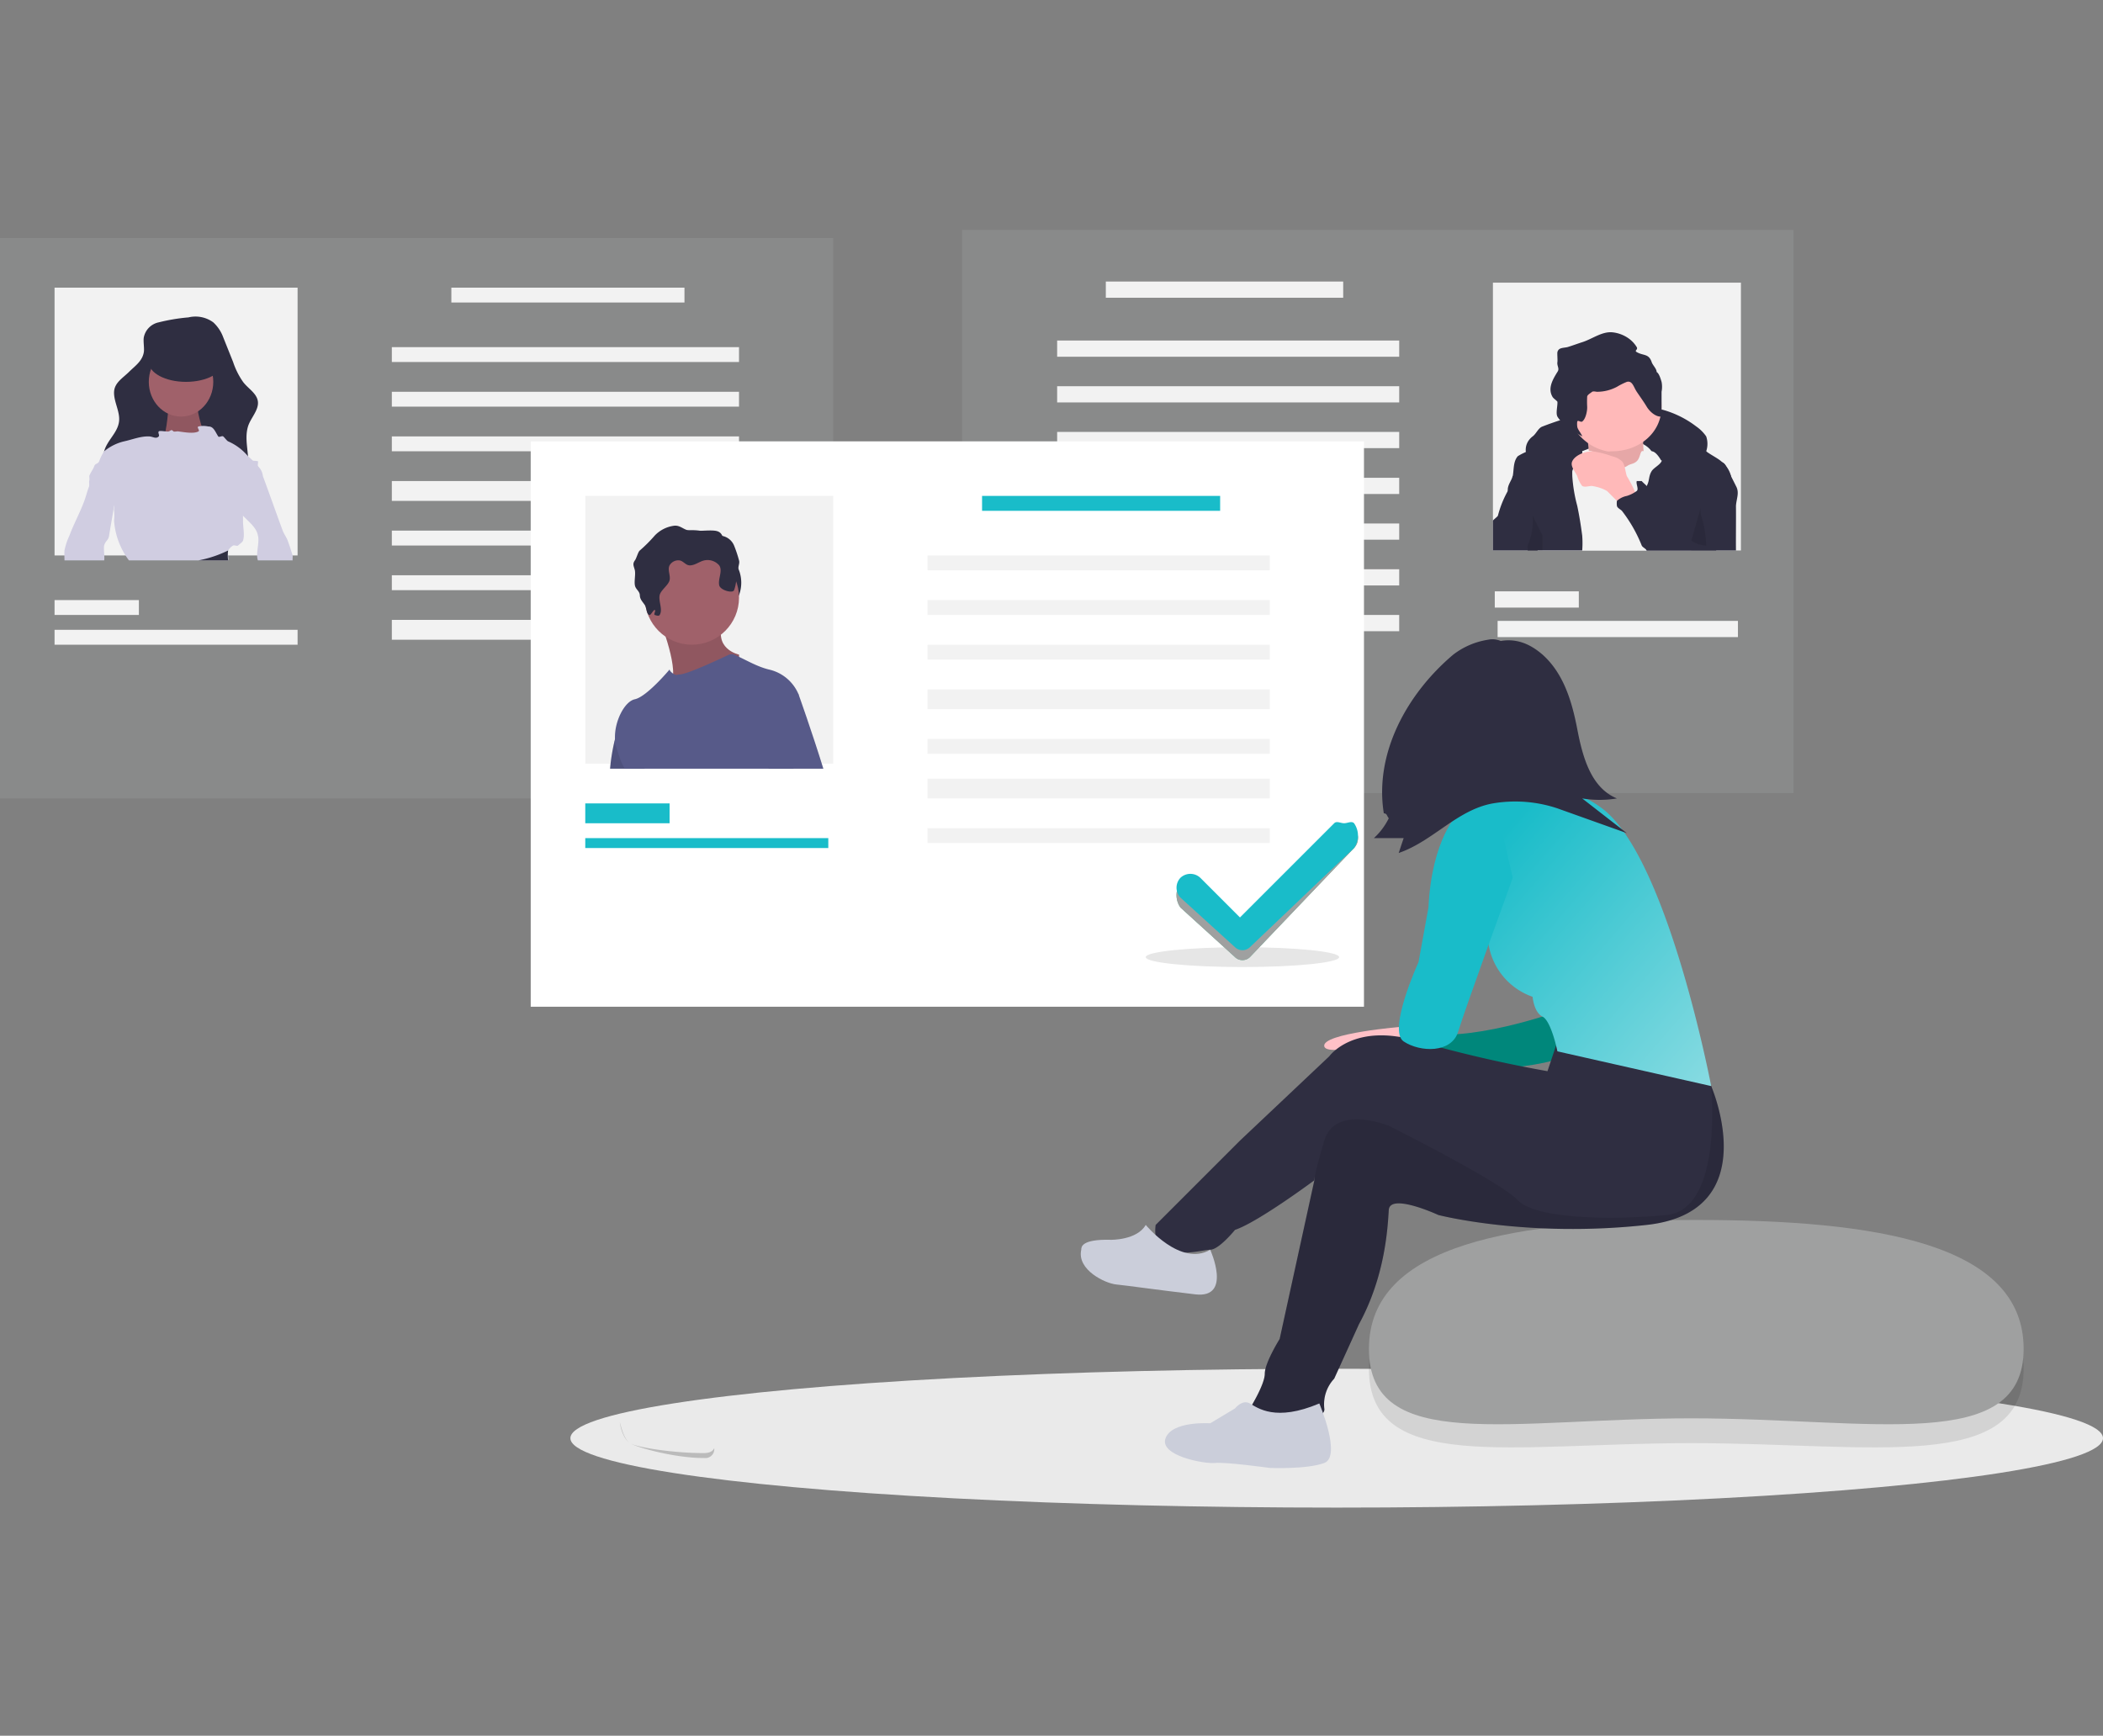 <svg height="350" viewBox="0 0 424 350" width="424" xmlns="http://www.w3.org/2000/svg" xmlns:xlink="http://www.w3.org/1999/xlink"><rect x="0" y="0" width="424" height="350" fill="#808080" stroke="none"/><clipPath id="a"><rect height="350" rx="10" width="424"/></clipPath><linearGradient id="b" gradientUnits="objectBoundingBox" x1=".275" x2="1.804" y1=".136" y2="1.837"><stop offset="0" stop-color="#19bcc9"/><stop offset="1" stop-color="#fafbfb"/></linearGradient><g clip-path="url(#a)"><ellipse cx="154.5" cy="14" fill="#eaeaea" rx="154.5" ry="14" transform="translate(115 276)"/><path d="m0 0h167.655v113.554h-167.655z" fill="#9fa0a0" opacity=".3" transform="matrix(-1 0 0 -1 361.617 159.92)"/><g fill="#f2f2f2"><path d="m0 0h50v54h-50z" transform="translate(301 57)"/><path d="m0 0h47.859v3.27h-47.859z" transform="matrix(-1 0 0 -1 270.811 60.04)"/><path d="m0 0h16.944v3.27h-16.944z" transform="matrix(-1 0 0 -1 318.316 122.514)"/><path d="m0 0h48.453v3.27h-48.453z" transform="matrix(-1 0 0 -1 350.396 128.464)"/><path d="m0 0h68.965v3.27h-68.965z" transform="matrix(-1 0 0 -1 282.103 71.931)"/><path d="m0 0h68.965v3.27h-68.965z" transform="matrix(-1 0 0 -1 282.103 81.146)"/><path d="m0 0h68.965v3.27h-68.965z" transform="matrix(-1 0 0 -1 282.103 90.361)"/><path d="m0 0h68.965v3.27h-68.965z" transform="matrix(-1 0 0 -1 282.103 99.61)"/><path d="m0 0h68.965v3.27h-68.965z" transform="matrix(-1 0 0 -1 282.103 108.831)"/><path d="m0 0h68.965v3.27h-68.965z" transform="matrix(-1 0 0 -1 282.103 118.052)"/><path d="m0 0h68.965v3.27h-68.965z" transform="matrix(-1 0 0 -1 282.103 127.274)"/></g><path d="m842.554 222.492c.734-.523 1.142-1.724 2-2a62.224 62.224 0 0 1 17-4 19.84 19.84 0 0 1 14 4 7.843 7.843 0 0 1 2 2 4.68 4.68 0 0 1 0 3 8.839 8.839 0 0 1 0 2c-.529 1.008-1.868.121-3 0s-1.882.222-3 0a13.474 13.474 0 0 0 -2 0l-8-1a43.464 43.464 0 0 0 -12 1 13.954 13.954 0 0 0 -4 1c-.976.548-2.095 1.011-3 0-1.587-1.778-2.098-4.358 0-6z" fill="#2f2e41" transform="translate(-533.554 -134.493)"/><path d="m867.971 235.255s10.43-4.872 14 0-3 3-3 3l-5 2-7-1z" fill="#f2f2f2" transform="translate(-548.972 -144.255)"/><path d="m872.553 225.731s.974 6.376 0 8 6 3 6 3l6-3s-1.624-9.051 0-11z" fill="#ffb9b9" transform="translate(-552.554 -137.731)"/><path d="m872.553 225.731s.974 6.376 0 8 6 3 6 3l6-3s-1.624-9.051 0-11z" opacity=".1" transform="translate(-552.554 -137.731)"/><path d="m880.708 200.17c0 5.38-4.621 9-10 9-.581 0-.429.1-1 0a10.047 10.047 0 0 1 -8-11c.613-5.119 4.854-8.307 10-8a9.86 9.86 0 0 1 9 10z" fill="#ffb9b9" transform="translate(-545.708 -118.17)"/><path d="m878.011 257.569h-31l1-3 3-13 3-2 2-2a4.234 4.234 0 0 1 2 0c.163.092-.166-.1 0 0a13.544 13.544 0 0 1 1 1c.045.042-.039-.039 0 0 .618.618 3.016 3.68 6 2 .151-.083-.14.1 0 0 .778-.54 1.3-.363 2-1 .627-.574.667-1.692 1-2 .149-.149.814.1 1 0a4.46 4.46 0 0 1 1 0c.975 0 2 2 2 2l4 12z" fill="#f2f2f2" transform="translate(-537.012 -146.569)"/><path d="m838.149 254.564h9a19.426 19.426 0 0 0 0-3c-.289-2.173-.554-3.857-1-6a30.271 30.271 0 0 1 -1-6c0-.264-.024-.732 0-1a5.635 5.635 0 0 1 1-2c.221-.342.762-.676 1-1 .083-.107-.062.12 0 0 .03-.059-.024.062 0 0a7.349 7.349 0 0 0 0-1c.054-.981-1.04-1.6-2-2a6.082 6.082 0 0 0 -4 0 21.986 21.986 0 0 0 -4 2c-.425.208-.6-.24-1 0a11.35 11.35 0 0 0 -2 1c-.931 1.121-.745 2.565-1 4-.34 1.075-1.115 1.878-1 3 0 .035-.006-.036 0 0 .354 1.852 2.194 4.294 3 6a9.621 9.621 0 0 1 1 6c-.018.11.021-.109 0 0z" fill="#2f2e41" transform="translate(-528.149 -143.564)"/><path d="m915.9 239.021c-1.182 3.887-1.474 7.972-2 12h-14c-.351-.957-.651-2.041-1-3a20.176 20.176 0 0 1 -1-2 5.963 5.963 0 0 1 0-2c0-.214-.018-.787 0-1a15.788 15.788 0 0 1 1-4c.2-.477.743-.552 1-1 .624-1.13.328-1.895 1-3 .419-.676 1.693-1.267 2-2a8.371 8.371 0 0 0 1-3c-.021-1.311-2.41-4.22 0-4 3.291.294 5.423 2.842 8 5 .687.577 2.344 1.411 3 2a5.412 5.412 0 0 1 2 3c.049.213-.008-.218 0 0a10.053 10.053 0 0 1 -1 3z" fill="#2f2e41" transform="translate(-567.899 -140.021)"/><path d="m875.91 243.965c-.338-.913-.332-2.291-1-3a4.173 4.173 0 0 0 -2-1 18.249 18.249 0 0 0 -4-1c-1.376-.009-3.416.755-4 2-.464.989.533 2.013 1 3a5.932 5.932 0 0 0 1 2c.645.31 1.285-.034 2 0a8.541 8.541 0 0 1 3 1l2 2 4 3c-.109-.066.124-3.535 0-4a27.983 27.983 0 0 0 -2-4z" fill="#ffb9b9" transform="translate(-547.911 -147.965)"/><path d="m875.849 187.447c-.174-.582-.483-1.681-1-2 .027-.624-.823-1.4-1-2-.589-1.744-1.68-1.229-3-2-.573-.335.3-.452 0-1a6 6 0 0 0 -2-2 6.861 6.861 0 0 0 -3-1c-2.1-.144-3.99 1.366-6 2-.883.28-2.111.739-3 1-.93.194-1.757.081-2 1-.061.425.063 1.575 0 2-.124.843.5 1.306 0 2-1.016 1.638-1.958 3.328-1 5 .185.346.764.687 1 1 .073.789-.368 2.3 0 3 .966 1.63 3.368 3.036 5 4-.129-.554-.974-1.432-1-2a3.66 3.66 0 0 1 0-1c.175-.368.647.2 1 0 .7-.5 1.049-2.144 1-3a19.944 19.944 0 0 1 0-2c.007-.389.707-.744 1-1 .27-.154.689-.016 1 0a8.568 8.568 0 0 0 4-1 13.853 13.853 0 0 1 2-1c1.125-.294 1.352 1.035 2 2s1.4 2 2 3 1.844 2.119 3 2c.132 0-.088-.9 0-1 .05-.09.009.1 0 0v-4a5.282 5.282 0 0 0 0-2z" fill="#2f2e41" transform="translate(-540.849 -110.447)"/><path d="m832.9 260.014c.211 1.739.955 3.249 1 5h-9v-6c.042-.166.946-.836 1-1a20.924 20.924 0 0 1 2-5c.4-.578.719-.358 1-1 .134-.315-.226-1.869 0-2 .969-.562 2.866 1.465 3 2 .475 1.905.688 4.057 1 6 .123.754-.09 1.245 0 2z" fill="#2f2e41" transform="translate(-523.902 -154.014)"/><path d="m911.664 262.125h-18c-.16-.378-.834-.625-1-1a28.754 28.754 0 0 0 -4-7c-.3-.3-.939-.582-1-1a3.621 3.621 0 0 1 0-1 4.127 4.127 0 0 1 2-1 6.921 6.921 0 0 0 2-1c.445-.4-.207-1.438 0-2 .055-.165-.028.172 0 0h1c.211.28.784.723 1 1 2.081 2.672 4.125 5.416 7 7a9.232 9.232 0 0 0 2 1c.159.07-.159.07 0 0 .121-.1.982.156 1 0 .256-1.07-.187-2.915 0-4a20.794 20.794 0 0 1 2-6c.532-.99 2.9-4.28 4-2 .315.657.681 1.339 1 2 .2.42.8 1.584 1 2 .746 1.33.108 2.479 0 4 .029 3.075-.028 5.931 0 9z" fill="#2f2e41" transform="translate(-561.665 -151.125)"/><path d="m843.366 277.519h1v-3l-2-4a11.543 11.543 0 0 1 0 2 11.983 11.983 0 0 1 -1 4c-.128.271.11.72 0 1z" opacity=".1" transform="translate(-533.366 -166.519)"/><path d="m928.152 265.486a3.4 3.4 0 0 0 0 2 22.256 22.256 0 0 1 1 6c.015.068.048-.05 0 0s.068.013 0 0a5.358 5.358 0 0 1 -3-1z" opacity=".1" transform="translate(-585.153 -163.486)"/><path d="m0 0h168v113h-168z" fill="#9fa0a0" opacity=".3" transform="translate(0 48)"/><g fill="#f2f2f2"><path d="m0 0h49v54h-49z" transform="translate(11 58)"/><path d="m0 0h47v3h-47z" transform="translate(91 58)"/><path d="m0 0h17v3h-17z" transform="translate(11 121)"/><path d="m0 0h49v3h-49z" transform="translate(11 127)"/><path d="m0 0h70v3h-70z" transform="translate(79 70)"/><path d="m0 0h70v3h-70z" transform="translate(79 79)"/><path d="m0 0h70v3h-70z" transform="translate(79 88)"/><path d="m0 0h70v4h-70z" transform="translate(79 97)"/><path d="m0 0h70v3h-70z" transform="translate(79 107)"/><path d="m0 0h70v3h-70z" transform="translate(79 116)"/><path d="m0 0h70v4h-70z" transform="translate(79 125)"/></g><path d="m196.933 264.029h-7c-.5-1.335.387-3.632 0-5-.254-1.609-1.883-2.814-3-4-.341-.38-.738-.562-1-1-.553-1.079-.182-2.8 0-4 .037-.334-.074.328 0 0 .283-1.27.6-2.764 1-4 .17-.513.464-1.928 1-2a5.651 5.651 0 0 1 2 0c.088.036-.08.949 0 1a3.176 3.176 0 0 1 1 2c1.347 3.615 2.656 7.385 4 11 .261.7.739 1.294 1 2 .386 1.035.673 1.945 1 3 .035.105-.033.896 0 1z" fill="#d0cde1" transform="translate(-137.933 -151.03)"/><path d="m128.752 171.066a3.858 3.858 0 0 0 -3 3c-.152.77.128 2.225 0 3-.294 1.8-1.7 2.722-3 4s-2.905 2.181-3 4c-.1 1.991 1.25 4.022 1 6-.29 2.3-2.4 3.763-3 6-.31 1.535-.884 3.708 0 5 1.648 2.478 5.145 4.161 8 5a30.7 30.7 0 0 0 9 1c3.589.038 6.3-.632 9-3a7.833 7.833 0 0 0 3-5c.256-2.744-.79-5.36 0-8 .5-1.661 2.186-3.276 2-5-.182-1.685-1.99-2.638-3-4a15.406 15.406 0 0 1 -2-4l-2-5a7.666 7.666 0 0 0 -2-3 6.062 6.062 0 0 0 -5-1 37.717 37.717 0 0 0 -6 1z" fill="#2f2e41" transform="translate(-96.752 -106.066)"/><path d="m150.021 213.168s-.437 5.436-1 6 2 4 2 4h5l3-2-2-3s-1.751-4.872-1-6-6 1-6 1z" fill="#a0616a" transform="translate(-116.021 -131.168)"/><path d="m150.021 213.168s-.437 5.436-1 6 2 4 2 4h5l3-2-2-3s-1.751-4.872-1-6-6 1-6 1z" opacity=".1" transform="translate(-116.021 -131.168)"/><ellipse cx="6.5" cy="7" fill="#a0616a" rx="6.5" ry="7" transform="translate(30 70)"/><path d="m132.741 252.383h6c.205-.368-.223-1.649 0-2a2.9 2.9 0 0 1 1-1c.262-.12.77.174 1 0 .22-.239.923-.685 1-1 .378-1.179-.033-2.762 0-4 .009-.416-.024-.587 0-1a5.607 5.607 0 0 1 0-1c.187-.646.65-.425 1-1 .743-1.353 1.253-3.648 2-5a2 2 0 0 0 0-1c-.016-.543.3-1.546 0-2-.1-.187.118.181 0 0a14.9 14.9 0 0 0 -2-2 10.775 10.775 0 0 0 -4-3c-.215-.072-.81-.876-1-1-.223-.189-.854.254-1 0-.595-.895-.927-2.057-2-2a4.435 4.435 0 0 0 -2 0c-.056.015.054-.021 0 0-.41.182.384.768 0 1-.987.513-2.9.133-4 0-.13-.009.118.054 0 0-.125-.08-.9.106-1 0-.552-.452-.334-.258-1 0-.307.109-1.794-.252-2 0s.217.768 0 1c-.562.6-1.18 0-2 0-1.7-.048-3.333.642-5 1a9.8 9.8 0 0 0 -4 2c-.16.137.149-.149 0 0a9.045 9.045 0 0 0 -1 2c-.226.583-.8.408-1 1-.226.662-.8 1.334-1 2a12.561 12.561 0 0 1 0 2c1.082.952 1.915 2.058 3 3 .63.48 1.593.321 2 1 .078.152-.05.836 0 1a9.723 9.723 0 0 1 0 2 15.069 15.069 0 0 0 3 8c.032.045-.035-.042 0 0z" fill="#d0cde1" transform="translate(-92.741 -139.383)"/><path d="m108.537 257.366c-.256 1.775-.74 4.227-1 6-.118.949-.766 1.072-1 2-.155.574.139 2.427 0 3h-8c0-.32-.045-1.683 0-2a13.2 13.2 0 0 1 1-3c.9-2.432 2.1-4.564 3-7 .383-1.038.578-1.972 1-3 .074-.19-.086-.816 0-1 .449-.987 2.077-1.149 3-1 .253.031-.232.893 0 1 .28.154.83-.271 1 0a7.9 7.9 0 0 1 1 5c-.024.161.023-.166 0 0z" fill="#d0cde1" transform="translate(-85.537 -155.366)"/><path d="m172.824 288.879a6.406 6.406 0 0 0 0 2h-6a23.4 23.4 0 0 0 6-2z" fill="#2f2e41" transform="translate(-126.825 -177.879)"/><ellipse cx="7.5" cy="4" fill="#2f2e41" rx="7.5" ry="4" transform="translate(30 69)"/><path d="m0 0h168v114h-168z" fill="#fff" transform="translate(107 89)"/><ellipse cx="19.5" cy="2" opacity=".1" rx="19.5" ry="2" transform="translate(231 191)"/><path d="m0 0h50v54h-50z" fill="#f2f2f2" transform="translate(118 100)"/><path d="m396.169 295.712c.332.1.836.306 1 0 .687-1.082-.274-1.748 0-3 .221-1 .767-2 1-3 .227-.971-.471-2.123 0-3a2.037 2.037 0 0 1 2-1c.772.121 2.224.952 3 1 1.039.063 1.984-.773 3-1s1.4.148 2 1c.768 1.094-.267 1.69 0 3 .212 1.04 1.979 1.939 2 3 .007.378-2.053.627-2 1s-.375.045 0 0c.314-.077.978-.678 1-1 .045-.311 1.007.314 1 0-.016-.736.781-.3 1-1a7.186 7.186 0 0 0 0-5c-.357-.641.208-1.3 0-2a25.474 25.474 0 0 0 -1-3 3.265 3.265 0 0 0 -3-2c-1.336-.132-2.672-.806-4-1a12.1 12.1 0 0 0 -3 0 6.57 6.57 0 0 0 -4 2c-.919 1.112-1.935 3.026-3 4-.348.239-.712-.308-1 0-.525.759-.223 2.1 0 3 .16.9-.148 1.1 0 2 .139.844-.06 2.146 0 3a6.981 6.981 0 0 0 1 3c.417.566.3-.019 1 0a6.566 6.566 0 0 1 1 0c.313.067.731-.122 1 0z" fill="#2f2e41" transform="translate(-262.169 -171.713)"/><path d="m375.8 384.442a38.9 38.9 0 0 1 1-6l1-4 5 10z" fill="#575a89" transform="translate(-252.798 -229.442)"/><path d="m375.8 384.442a38.9 38.9 0 0 1 1-6l1-4 5 10z" opacity=".1" transform="translate(-252.798 -229.442)"/><path d="m401.614 319.771s4.418 10.964 2 13 14-4 14-4v-2s-5.545-1.146-3-7-13 0-13 0z" fill="#a0616a" transform="translate(-268.614 -194.772)"/><path d="m401.614 319.771s4.418 10.964 2 13 14-4 14-4v-2s-5.545-1.146-3-7-13 0-13 0z" opacity=".1" transform="translate(-268.614 -194.772)"/><circle cx="9.5" cy="9.5" fill="#a0616a" r="9.5" transform="translate(130 111)"/><path d="m414.483 349.2v1c-.128 2.518-.768 8.557-1 14h-34c-.9-1.209-1.444-3.6-2-5-.15-.407.021-.567 0-1-.19-3.374 1.866-7.551 4-8 2.417-.512 7-6 7-6 .029.375.666.826 1 1 .37.191.585.02 1 0 1.493 0 7.893-3.01 10-4a1.6 1.6 0 0 1 1 0c2.43 1.049 4.434 2.353 7 3a8.487 8.487 0 0 1 6 5z" fill="#575a89" transform="translate(-253.483 -209.201)"/><path d="m391.868 294.185c.333.1.836.307 1 0 .687-1.082-.274-2.748 0-4 .221-1 1.767-2 2-3 .227-.971-.471-2.123 0-3a2.037 2.037 0 0 1 2-1c.772.121 1.224.952 2 1 1.039.063 1.984-.773 3-1a3.1 3.1 0 0 1 3 1c.768 1.094-.267 2.69 0 4 .212 1.04 2.781 1.7 3 1a7.187 7.187 0 0 0 0-5c-.357-.641-1.792-1.3-2-2-.2-.977.322-2.058 0-3-.435-1.27-.664-1.868-2-2s-3.672.194-5 0c-1.19-.174-1.8-1.075-3-1a6.571 6.571 0 0 0 -4 2 29.883 29.883 0 0 1 -3 3c-.348.239-.712 1.692-1 2-.525.759-.223 1.1 0 2 .16.9-.148 2.1 0 3 .138.844.94 1.147 1 2 .014.861.524 1.283 1 2 .417.566.3 1.981 1 2 .241.006.756-1.057 1-1 .315.067-.268.876 0 1z" fill="#2f2e41" transform="translate(-259.868 -170.185)"/><path d="m465.862 375.956h-11c-.767-5.624-1-12-1-12l2-1 4-2s.513-.225 1 1c1.038 2.619 3.417 8.869 5 14z" opacity=".1" transform="translate(-299.863 -220.957)"/><path d="m462.338 373.805h-11c-1.685-6.153-3-14-3-14l4-3 5 2s2.675 7.465 5 15z" fill="#575a89" transform="translate(-296.339 -218.806)"/><path d="m0 0h48v3h-48z" fill="#19bcc9" transform="translate(198 100)"/><path d="m0 0h17v4h-17z" fill="#19bcc9" transform="translate(118 162)"/><path d="m0 0h49v2h-49z" fill="#19bcc9" transform="translate(118 169)"/><path d="m0 0h69v3h-69z" fill="#f2f2f2" transform="translate(187 112)"/><path d="m0 0h69v3h-69z" fill="#f2f2f2" transform="translate(187 121)"/><path d="m0 0h69v3h-69z" fill="#f2f2f2" transform="translate(187 130)"/><path d="m0 0h69v4h-69z" fill="#f2f2f2" transform="translate(187 139)"/><path d="m0 0h69v3h-69z" fill="#f2f2f2" transform="translate(187 149)"/><path d="m0 0h69v4h-69z" fill="#f2f2f2" transform="translate(187 157)"/><path d="m0 0h69v3h-69z" fill="#f2f2f2" transform="translate(187 167)"/><path d="m696.029 429.743-19 18-8-8a2.922 2.922 0 0 0 -4 0 4.336 4.336 0 0 0 0 5l11 10a2.162 2.162 0 0 0 3 0l21-22a2.917 2.917 0 0 0 0-4c-1.058-1.057-2.945-.057-4 1z" fill="#57b894" transform="translate(-427.029 -261.743)"/><path d="m696.029 429.743-19 18-8-8a2.922 2.922 0 0 0 -4 0 4.336 4.336 0 0 0 0 5l11 10a2.162 2.162 0 0 0 3 0l21-22a2.917 2.917 0 0 0 0-4c-1.058-1.057-2.945-.057-4 1z" fill="#9fa0a0" transform="translate(-427.029 -261.743)"/><path d="m696.211 426.571-19 19-8-8a2.922 2.922 0 0 0 -4 0 2.922 2.922 0 0 0 0 4l11 10a2.162 2.162 0 0 0 3 0l21-20a4.343 4.343 0 0 0 0-5c-.508-.509-1.281 0-2 0s-1.492-.509-2 0z" fill="#19bcc9" transform="translate(-427.211 -260.572)"/><path d="m894.068 664.358c0 21.256-30.722 15-67 15s-65 6.257-65-15 29.722-26 66-26 66 4.742 66 26z" opacity=".1" transform="translate(-486.068 -388.359)"/><path d="m894.068 654.169c0 21.256-30.722 14-67 14s-65 7.257-65-14 29.722-26 66-26 66 4.744 66 26z" fill="#9fa0a0" transform="translate(-486.068 -382.17)"/><path d="m755.689 525.52-1 2s-16.663 1.35-16 4 19-3 19-3z" fill="#ffc1c7" transform="translate(-471.69 -320.52)"/><path d="m815.414 522.453s-18.5 6.65-28 4l5 8s22.025-.026 26-4-3-8-3-8z" fill="#009688" transform="translate(-501.415 -318.453)"/><path d="m815.414 522.453s-18.5 6.65-28 4l5 8s22.025-.026 26-4-3-8-3-8z" opacity=".1" transform="translate(-501.415 -318.453)"/><circle cx="12" cy="12" fill="#ffc1c7" r="12" transform="translate(290 133)"/><path d="m823.2 393.484c.4.769 2.4 1.375 3 2a15.845 15.845 0 0 0 5 4 190.4 190.4 0 0 1 -20 3c.712-2.509-.739-5.716-2-8s-2.214-3.514-3-6h8a27.55 27.55 0 0 0 3 0 28.937 28.937 0 0 1 5 0c2.118.501.076 3.122 1 5z" fill="#ffc1c7" transform="translate(-512.201 -237.484)"/><path d="m788.844 533.787 6 9s11.066 25.351-13 28-42-2-42-2-9.779-4.533-10-1-.7 13.281-6 23l-5 11a7.554 7.554 0 0 0 -2 6c.662 3.312-15.221 4.416-15 0 0 0 3-4.792 3-7s3-7 3-7l7-32s-1.014-16.091 14-13 37-1 37-1l5-16z" fill="#2f2e41" transform="translate(-449.845 -323.787)"/><path d="m788.844 533.787 6 9s11.066 25.351-13 28-42-2-42-2-9.779-4.533-10-1-.7 13.281-6 23l-5 11a7.554 7.554 0 0 0 -2 6c.662 3.312-15.221 4.416-15 0 0 0 3-4.792 3-7s3-7 3-7l7-32s-1.014-16.091 14-13 37-1 37-1l5-16z" opacity=".1" transform="translate(-449.845 -323.787)"/><path d="m733.026 535.279s19.737-7.121 31 9c0 0 2.481 24.9-9 26s-26.466.753-30-3-26-15-26-15-10.822-4.356-13 3-2 8-2 8-11.363 8.454-16 10c0 0-3.234 4-5 4s-12.1 3.169-11-5l17-17 18-17s4.973-6.974 18-3a262.173 262.173 0 0 0 26 6z" fill="#2f2e41" transform="translate(-419.026 -325.28)"/><path d="m688.995 720.734s4.533 10.675 1 12-11 1-11 1-8.792-1.221-11-1-11.325-1.467-10-5 9-3 9-3l5-3s1.455-1.883 3-1 5.163 3.754 14 0z" fill="#cbceda" transform="translate(-422.995 -437.735)"/><path d="m641.064 635.927s4.507 9.883-3 9-13.792-1.779-16-2c-2.124-.213-7.919-2.913-7-7 .049-.264.01.269 0 0 0-.548.038-2.166 6-2 0 0 5.234.091 7-3 .002.001 7.036 8.534 13 5z" fill="#cbceda" transform="translate(-397.065 -383.928)"/><path d="m806.279 413.375s15.747-9.936 29 0 22 56 22 56l-31-7s-1.234-6.117-3-7-2-4-2-4a13.5 13.5 0 0 1 -9-14c.662-11.04-6-24-6-24z" fill="url(#b)" transform="translate(-512.279 -250.375)"/><path d="m796.894 421.86h-8s-5.337 5.086-6 19l-2 11s-6.312 13.792-3 16 9.675 2.416 11-2 11-31 11-31z" fill="#19bcc9" transform="translate(-494.895 -257.86)"/><path d="m788.065 334.35c4.131-1.694 7.626-.924 11 2 4.241 3.785 5.928 9.418 7 15s2.739 11.848 8 14a21.332 21.332 0 0 1 -7 0l9 7-14-5a26.807 26.807 0 0 0 -13-1c-7.213 1.282-12.074 7.618-19 10l1-3h-6a13.5 13.5 0 0 0 3-4c-.442-.538-.306-.943-1-1-1.937-12.082 4.65-24.107 14-32a15.333 15.333 0 0 1 7-3 4.266 4.266 0 0 1 5 3" fill="#2f2e41" transform="translate(-488.065 -204.35)"/><path d="m397.984 737.146c-5.708.046-13.479-1.073-15-2-1.158-.706-1.845-2.834-2-4s.48 3.073 2 4 9.291 3.046 15 3a1.8 1.8 0 0 0 2-2c-.228.523-.774.989-2 1z" opacity=".2" transform="translate(-255.985 -444.146)"/></g></svg>
